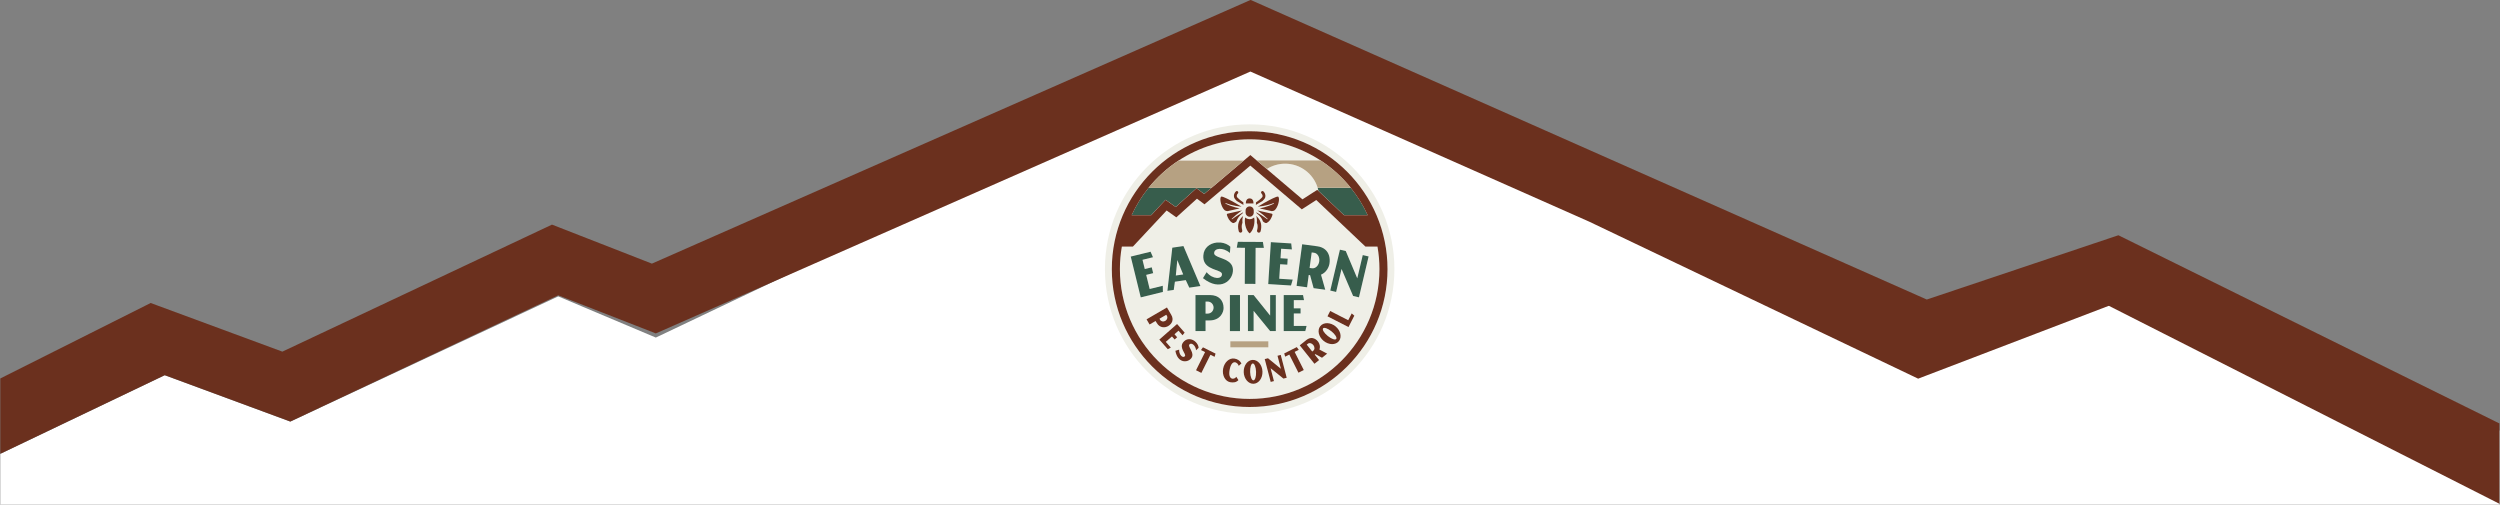 <?xml version="1.0" encoding="UTF-8" standalone="no"?> <svg xmlns="http://www.w3.org/2000/svg" xmlns:xlink="http://www.w3.org/1999/xlink" xmlns:serif="http://www.serif.com/" width="100%" height="100%" viewBox="0 0 1774 358" version="1.1" xml:space="preserve" style="fill-rule:evenodd;clip-rule:evenodd;stroke-linejoin:round;stroke-miterlimit:2;"><rect x="0" y="0" width="1774" height="358" fill="#808080" stroke="none"/> <g id="Artboard1" transform="matrix(1,0,0,0.597,-5.68434e-14,-3.39166e-14)"> <rect x="0" y="0" width="1773.55" height="600" style="fill:none;"></rect> <clipPath id="_clip1"> <rect x="0" y="0" width="1773.55" height="600"></rect> </clipPath> <g clip-path="url(#_clip1)"> <g transform="matrix(1.028,0,0,0.97,-451.198,-64.879)"> <path d="M2165.18,685.224L2165.18,595.389L1962.8,424.738L1892.61,442.098L1762.95,525.498L1535.89,332.598L1393.33,211.468L1302.01,133.898L1066.75,332.598L891.603,480.528L824.229,430.088L639.291,583.523L552.614,526.694L439.117,623.043L439.117,685.224" style="fill:white;fill-rule:nonzero;"></path> </g> <g transform="matrix(1.028,0,0,0.898,-464.101,-231.603)"> <path d="M2177.74,925.695L2177.74,819.336L1924.78,579.758L1913.73,569.288L1781.47,654.368L1660.17,551.298L1462.76,383.588L1371.96,306.448L1314.71,257.808L1257.12,306.448L967.208,551.298L901.442,606.848L832.474,555.208L646.357,723.338L555.46,658.958L451.675,758.836L451.675,858.533M451.675,858.533L565.172,754.468L624.029,796.148L651.849,815.848L673.656,796.148L836.787,648.788L904.161,699.228L1079.31,551.298L1314.57,352.598L1405.89,430.168L1548.45,551.298L1775.51,759.123L1907.11,662.663L2177.74,925.695" style="fill:rgb(107,48,30);fill-rule:nonzero;"></path> </g> <g transform="matrix(0.607,0,0,1.017,784.011,147.886)"> <path d="M169.281,330.262C80.423,330.262 8.132,257.971 8.132,169.114C8.132,80.257 80.423,7.966 169.281,7.966C258.139,7.966 330.429,80.257 330.429,169.114C330.429,257.971 258.139,330.262 169.281,330.262M169.28,-0.083C75.835,-0.083 0.083,75.669 0.083,169.114C0.083,262.559 75.835,338.311 169.28,338.311C262.725,338.311 338.478,262.559 338.478,169.114C338.478,75.669 262.725,-0.083 169.28,-0.083" style="fill:rgb(239,239,231);fill-rule:nonzero;"></path> </g> <g transform="matrix(0.607,0,0,1.017,784.011,179.167)"> <path d="M297.028,171.348L290.19,169.731L276.685,138.204L270.341,165.039L263.503,163.422L273.139,122.66L274.799,115.634L281.637,117.25L283.913,122.66L295.057,149.146L301.319,122.66L301.489,121.944L304.522,122.66L308.327,123.56L297.028,171.348ZM284.816,206.06L260.22,193.478L263.415,187.235L284.489,198.017L288.556,190.072L291.647,192.704L284.816,206.06ZM273.598,222.476C269.781,227.202 261.825,227.111 255.81,222.253C249.793,217.393 248.032,209.635 251.849,204.909C255.642,200.215 263.595,200.306 269.612,205.165C275.627,210.025 277.388,217.784 273.598,222.476M253.848,241.896L246.072,237.661L245.374,238.217L250.459,244.598L245.009,248.941L227.795,227.342L235.702,221.039C240.555,217.171 245.749,218.574 249.27,222.994C250.807,224.921 252.239,228.56 250.826,232.241L259.895,237.075L253.848,241.896ZM226.292,259.35L215.609,238.179L210.79,240.61L209.638,236.813L224.358,229.387L226.725,232.57L221.868,235.021L232.549,256.19L226.292,259.35ZM208.778,266.228L193.758,254.125L197.68,269.127L193.855,270.126L186.874,243.409L190.697,242.41L205.769,254.718L201.795,239.51L205.617,238.511L212.598,265.228L208.778,266.228ZM173.826,272.291C167.754,272.515 162.596,266.454 162.313,258.726C162.029,250.996 166.723,244.573 172.795,244.35C178.826,244.128 183.981,250.189 184.265,257.917C184.551,265.646 179.855,272.07 173.826,272.291M156.459,251.345C155.57,247.427 148.301,242.485 145.85,256.036C143.595,268.499 151.671,267.541 153.642,264.054L156.174,267.966C153.633,270.789 150.078,271.097 146.523,270.454C140.585,269.38 136.852,262.312 138.238,254.658C139.614,247.046 145.585,241.734 151.524,242.809C154.913,243.421 157.495,244.666 159.699,248.476L156.459,251.345ZM122.144,198.319L117.711,198.319L117.711,210.765L105.912,210.765L105.912,168.631L122.93,168.631C133.369,168.631 138.803,175.113 138.803,183.735C138.803,188.985 134.87,198.319 122.144,198.319M128.281,240.816L123.414,238.387L112.825,259.606L106.552,256.474L117.139,235.256L112.311,232.846L114.665,229.651L129.42,237.013L128.281,240.816ZM101.04,242.431C96.57,248.157 84.933,248.288 82.411,233.705L86.846,232.372C86.528,238.647 91.369,242.804 93.566,239.99C95.528,237.479 86.314,230.5 91.517,223.835C97.898,215.664 109.001,222.5 109.623,230.265L106.645,233.113C105.937,227.116 100.939,223.645 98.742,226.458C96.651,229.137 105.72,236.435 101.04,242.431M78.438,217.008L71.257,223.32L77.122,229.992L73.565,231.931L63.658,220.664L84.405,202.425L93.271,212.51L90.786,215.603L86.097,210.273L81.408,214.398L84.522,217.94L81.553,220.55L78.438,217.008ZM60.634,201.236L59.306,198.959L52.256,203.061L48.731,197.003L72.601,183.112L77.687,191.853C80.806,197.214 78.759,202.142 73.874,204.983C70.9,206.714 64.435,207.771 60.634,201.236M30.244,123.707L43.2,120.526L53.425,118.015L55.46,122.66L56.256,124.476L44.005,127.484L46.652,138.267L54.794,136.268L56.47,143.091L48.328,145.09L52.381,161.596L67.711,157.831L67.845,165.032L41.951,171.39L30.244,123.707ZM142.66,75.158C142.548,74.771 142.59,74.356 142.772,74.048C142.857,73.904 143.01,73.721 143.256,73.665L143.761,73.55L160.391,69.773C159.873,70.13 159.358,70.49 158.844,70.859C158.539,71.079 158.242,71.312 157.939,71.536C156.301,72.745 154.699,74.007 153.14,75.317C151.503,76.691 149.913,78.119 148.385,79.605C148.095,79.876 148.502,80.336 148.806,80.092C151.053,78.395 153.391,76.805 155.789,75.317C157.698,74.131 159.643,73.006 161.631,71.972L161.631,72.271C161.442,72.588 161.246,72.91 161.049,73.232C160.236,73.803 159.375,74.504 158.525,75.317C156.639,77.12 154.818,79.529 153.767,82.688C153.357,83.051 152.953,83.364 152.554,83.637C152.019,84.004 151.495,84.292 150.992,84.456C150.297,84.681 149.734,84.66 149.221,84.388C147.312,83.377 145.903,81.81 144.868,80.173C143.772,78.441 143.097,76.634 142.707,75.317C142.692,75.264 142.674,75.208 142.66,75.158M135.321,54.599C135.666,53.65 136.097,53.643 136.33,53.638L136.364,53.638C138.509,53.638 145.476,57.181 152.694,61.271C155.083,62.626 157.499,64.039 159.778,65.404C159.133,65.356 158.491,65.301 157.847,65.233C156.15,65.055 154.458,64.826 152.802,64.532C148.876,63.851 145.024,62.781 141.306,61.335C141.15,61.27 140.967,61.337 140.892,61.491C140.815,61.651 140.881,61.843 141.041,61.921C142.859,62.806 144.704,63.662 146.614,64.355C150.22,65.7 153.903,66.745 157.662,67.472L143.384,70.715C141.937,70.592 140.779,70.268 140.082,69.663C136.401,66.471 134.102,57.96 135.321,54.599M202.197,53.638L202.231,53.638C202.464,53.643 202.896,53.65 203.241,54.599C204.46,57.96 202.161,66.471 198.48,69.663C197.782,70.268 196.624,70.592 195.177,70.715L180.899,67.472C184.658,66.745 188.341,65.7 191.948,64.355C193.857,63.662 195.703,62.806 197.521,61.921C197.886,61.753 197.631,61.184 197.266,61.331C191.983,63.38 186.368,64.666 180.71,65.237C180.07,65.301 179.431,65.354 178.791,65.4C181.068,64.036 183.481,62.624 185.868,61.272C193.086,57.181 200.054,53.638 202.197,53.638M161.658,76.321C161.394,76.938 161.188,77.67 161.042,78.492C160.746,80.147 160.687,82.146 160.867,84.234C160.573,84.939 160.332,85.668 160.19,86.439C160.008,87.435 159.952,88.486 160.023,89.589C160.094,90.693 160.293,91.849 160.619,93.056C160.816,93.785 160.629,94.529 160.185,95.064C160.007,95.278 159.787,95.458 159.535,95.591C159.408,95.657 159.274,95.711 159.132,95.752C158.941,95.806 158.749,95.832 158.56,95.832C158.443,95.832 158.327,95.822 158.214,95.803C158.101,95.783 157.989,95.755 157.881,95.717C157.233,95.493 156.701,94.953 156.504,94.226C155.42,90.21 155.547,86.898 156.324,84.187C157.367,80.551 159.582,78.004 161.658,76.321M169.267,80.089L169.269,80.089C169.279,80.089 169.288,80.088 169.298,80.088C170.741,80.082 172.086,79.669 173.237,78.966C173.688,78.69 174.108,78.37 174.492,78.009C174.65,78.579 174.774,79.338 174.848,80.223C174.954,81.487 174.948,83.017 174.766,84.675C174.59,86.28 174.251,87.997 173.681,89.699C172.219,94.059 170.218,95.954 169.271,96.648C168.313,95.947 166.318,94.052 164.859,89.699C164.292,88.008 163.955,86.302 163.777,84.707C163.592,83.046 163.585,81.513 163.689,80.245C163.762,79.351 163.887,78.583 164.046,78.009C164.433,78.373 164.858,78.695 165.314,78.973C166.469,79.676 167.819,80.089 169.267,80.089M178.371,86.439C178.226,85.652 177.979,84.909 177.676,84.19C177.854,82.099 177.79,80.1 177.489,78.448C177.341,77.631 177.133,76.904 176.868,76.292C176.983,76.385 177.1,76.489 177.217,76.587C177.566,76.882 177.916,77.192 178.264,77.538C178.637,77.91 179.006,78.312 179.362,78.744C179.897,79.393 180.404,80.111 180.858,80.903C181.059,81.254 181.231,81.643 181.409,82.024C181.498,82.215 181.603,82.387 181.685,82.586C181.896,83.093 182.077,83.63 182.237,84.187C182.358,84.61 182.47,85.043 182.557,85.496C182.827,86.896 182.924,88.44 182.787,90.139C182.684,91.412 182.45,92.774 182.057,94.226C182.025,94.347 181.982,94.463 181.932,94.573C181.831,94.794 181.697,94.991 181.538,95.16C181.459,95.245 181.373,95.322 181.282,95.393C180.917,95.673 180.469,95.832 180.001,95.832C179.875,95.832 179.748,95.802 179.62,95.778C179.556,95.766 179.493,95.77 179.43,95.752C179.288,95.711 179.153,95.657 179.027,95.591C178.648,95.392 178.344,95.086 178.142,94.72C178.075,94.598 178.019,94.469 177.975,94.336C177.888,94.07 177.85,93.784 177.869,93.494C177.879,93.348 177.903,93.202 177.943,93.056C178.269,91.849 178.467,90.693 178.538,89.589C178.61,88.486 178.554,87.435 178.371,86.439M177.513,73.232C177.307,72.897 177.104,72.563 176.908,72.233L176.908,71.961C178.904,72.997 180.857,74.127 182.773,75.317C185.171,76.805 187.508,78.395 189.755,80.092C189.883,80.189 190.068,80.179 190.183,80.061C190.307,79.933 190.304,79.729 190.176,79.605C188.639,78.119 187.05,76.691 185.415,75.317C183.855,74.005 182.253,72.742 180.609,71.532C179.783,70.924 178.942,70.335 178.093,69.755L194.8,73.55L195.305,73.665C195.552,73.721 195.705,73.904 195.79,74.048C195.972,74.356 196.013,74.771 195.902,75.158C195.888,75.208 195.87,75.265 195.854,75.317C195.096,77.879 193.27,82.307 189.341,84.388C188.827,84.66 188.265,84.682 187.569,84.456C186.693,84.17 185.754,83.537 184.795,82.688C183.744,79.529 181.923,77.12 180.036,75.317C179.187,74.504 178.325,73.803 177.513,73.232M176.596,60.481C177.456,59.907 178.32,59.299 179.142,58.685C179.868,58.142 180.561,57.596 181.19,57.068C182.868,55.662 184.093,54.388 184.277,53.668C184.34,53.421 184.371,53.181 184.377,52.952C184.388,52.492 184.297,52.071 184.16,51.704C184.023,51.336 183.841,51.022 183.669,50.775C183.583,50.651 183.5,50.544 183.426,50.456C183.279,50.28 183.171,50.178 183.157,50.165C183.07,50.088 182.992,50.004 182.925,49.914C182.79,49.735 182.694,49.533 182.638,49.321C182.61,49.216 182.592,49.108 182.584,48.999C182.568,48.781 182.593,48.56 182.66,48.349C182.726,48.138 182.834,47.937 182.984,47.759C183.062,47.665 183.15,47.584 183.242,47.512C183.273,47.488 183.307,47.471 183.34,47.45C183.404,47.407 183.468,47.365 183.536,47.332C183.577,47.312 183.619,47.299 183.661,47.283C183.725,47.259 183.789,47.235 183.854,47.219C183.9,47.207 183.946,47.202 183.993,47.194C184.057,47.184 184.121,47.176 184.186,47.174C184.205,47.173 184.224,47.167 184.243,47.167C184.259,47.167 184.274,47.175 184.29,47.176C184.459,47.181 184.629,47.208 184.792,47.266C184.811,47.274 184.829,47.284 184.848,47.292C185.018,47.36 185.183,47.452 185.329,47.582C185.337,47.589 185.357,47.607 185.386,47.634C185.445,47.69 185.543,47.785 185.667,47.919C185.79,48.052 185.938,48.223 186.099,48.428C186.339,48.737 186.605,49.123 186.851,49.579C186.932,49.732 187.012,49.891 187.087,50.058C187.616,51.228 187.949,52.759 187.494,54.535C187.148,55.887 185.829,57.437 184.221,58.91C181.383,60.525 178.679,62.131 176.465,63.471C176.475,63.427 176.5,63.39 176.506,63.344C176.591,62.713 176.634,62.075 176.634,61.448C176.634,61.112 176.617,60.794 176.596,60.481M170.923,56.043C172.182,56.527 173.074,57.593 173.498,59.144C173.684,59.825 173.786,60.592 173.786,61.448C173.786,61.542 173.785,61.636 173.783,61.731L164.756,61.731C164.753,61.636 164.752,61.542 164.752,61.448C164.752,60.586 164.855,59.813 165.044,59.129C165.638,56.975 167.123,55.742 169.269,55.742C169.877,55.742 170.426,55.852 170.923,56.043M164.831,74.233C164.814,74.192 164.806,74.147 164.791,74.105C164.659,73.749 164.576,73.373 164.532,72.983C164.512,72.806 164.479,72.633 164.479,72.45L164.479,69.879C164.479,69.779 164.502,69.685 164.508,69.586C164.526,69.295 164.563,69.012 164.631,68.738C164.658,68.63 164.695,68.527 164.729,68.423C164.781,68.263 164.825,68.101 164.892,67.949C165.008,67.686 165.142,67.433 165.302,67.197C165.316,67.176 165.336,67.16 165.35,67.139C165.522,66.894 165.714,66.665 165.928,66.456C166.064,66.323 166.216,66.209 166.367,66.093C166.513,65.981 166.664,65.878 166.823,65.782C167.541,65.351 168.372,65.088 169.269,65.088C170.171,65.088 171.006,65.353 171.728,65.789C171.886,65.884 172.036,65.989 172.182,66.102C172.305,66.197 172.425,66.295 172.541,66.398C172.567,66.421 172.597,66.441 172.623,66.466C172.835,66.674 173.026,66.903 173.197,67.148C173.207,67.163 173.221,67.175 173.232,67.191C173.391,67.425 173.526,67.678 173.642,67.94C173.712,68.097 173.759,68.263 173.812,68.428C173.851,68.549 173.896,68.667 173.925,68.792C173.984,69.046 174.013,69.31 174.03,69.578C174.037,69.68 174.061,69.776 174.061,69.879L174.061,72.45C174.061,72.622 174.028,72.784 174.01,72.951C173.968,73.352 173.884,73.739 173.749,74.105C173.734,74.143 173.727,74.185 173.712,74.223C173.552,74.622 173.324,74.981 173.066,75.317C173.019,75.377 172.98,75.444 172.931,75.503C172.609,75.889 172.237,76.227 171.81,76.496C171.532,76.671 171.236,76.813 170.925,76.929C170.657,77.028 170.381,77.108 170.092,77.158C169.823,77.205 169.551,77.241 169.269,77.241C168.995,77.241 168.729,77.205 168.468,77.16L168.467,77.16C168.172,77.11 167.889,77.031 167.615,76.929C167.313,76.817 167.026,76.679 166.756,76.511C166.318,76.239 165.936,75.897 165.608,75.503C165.558,75.444 165.519,75.377 165.472,75.317C165.216,74.984 164.99,74.629 164.831,74.233M154.284,53.668C154.353,53.938 154.569,54.286 154.9,54.69C155.01,54.824 155.133,54.965 155.268,55.111C155.941,55.841 156.907,56.705 158.021,57.601C158.689,58.139 159.411,58.688 160.156,59.226C160.743,59.65 161.344,60.066 161.944,60.466C161.921,60.783 161.904,61.107 161.904,61.448C161.904,62.078 161.948,62.717 162.033,63.347C162.038,63.385 162.06,63.416 162.068,63.454C159.86,62.118 157.166,60.518 154.341,58.91C154.023,58.619 153.713,58.326 153.423,58.031C152.953,57.552 152.526,57.07 152.166,56.595C151.805,56.12 151.511,55.652 151.306,55.2C151.203,54.974 151.123,54.752 151.067,54.535C150.483,52.251 151.199,50.374 151.962,49.147C152.131,48.874 152.303,48.634 152.463,48.428C152.863,47.914 153.192,47.618 153.233,47.582C153.379,47.452 153.543,47.36 153.713,47.292C153.732,47.284 153.75,47.274 153.77,47.267C153.932,47.208 154.102,47.181 154.271,47.176C154.287,47.175 154.303,47.167 154.318,47.167C154.338,47.167 154.356,47.173 154.375,47.174C154.44,47.176 154.504,47.184 154.569,47.194C154.615,47.202 154.661,47.207 154.707,47.219C154.773,47.235 154.836,47.259 154.9,47.283C154.942,47.299 154.985,47.312 155.025,47.332C155.093,47.364 155.157,47.407 155.221,47.449C155.253,47.471 155.288,47.488 155.319,47.512C155.411,47.583 155.497,47.664 155.575,47.756C155.576,47.757 155.577,47.758 155.578,47.759C155.953,48.205 156.063,48.793 155.924,49.321C155.895,49.427 155.858,49.53 155.81,49.63C155.714,49.828 155.579,50.011 155.405,50.165C155.363,50.204 154.469,51.042 154.238,52.293C154.161,52.71 154.158,53.173 154.284,53.668M173.902,187.105L173.902,210.765L167.253,210.765L167.253,168.631L173.902,168.631L193.21,192.615L193.21,168.631L199.858,168.631L199.858,210.765L193.21,210.765L173.902,187.105ZM146.664,222.632L191.149,222.632L191.149,229.714L146.664,229.714L146.664,222.632ZM146.161,168.631L157.96,168.631L157.96,210.765L146.161,210.765L146.161,168.631ZM184.856,107.343L185.904,113.567L176.235,113.517L176.188,122.66L176.016,155.667L163.551,155.601L163.724,122.66L163.772,113.451L154.179,113.401L155.266,107.343L155.276,107.283L155.424,106.458L184.733,106.612L184.846,107.283L184.856,107.343ZM136.901,144.108C136.539,138.454 116.051,140.068 115.092,125.065C115.038,124.231 115.05,123.436 115.092,122.66C115.597,113.326 122.747,108.255 130.575,107.343C130.796,107.317 131.018,107.302 131.24,107.283C132.533,107.171 133.836,107.171 135.128,107.283C135.33,107.3 135.532,107.32 135.734,107.343C139.883,107.817 143.851,109.442 146.745,112.213L146.152,119.518C138.125,112.386 127.382,113.679 127.787,120.013C127.856,121.076 128.563,121.917 129.672,122.66C134.856,126.133 149.004,127.401 149.716,138.519C150.542,151.411 135.231,165.336 114.651,148.939L118.972,141.925C125.964,150.638 137.306,150.441 136.901,144.108M111.703,158.152L98.693,160.045L94.59,151.251L81.88,153.1L80.527,162.688L73.124,163.765L77.778,122.66L78.837,113.309L91.846,111.416L96.624,122.66L111.703,158.152ZM201.803,107.343L217.875,108.349L218.647,115.361L206.055,114.573L205.549,122.66L205.361,125.655L213.73,126.179L213.292,133.19L204.923,132.667L203.86,149.63L219.618,150.617L217.596,157.529L190.983,155.863L193.06,122.66L194.018,107.343L194.022,107.283L194.049,106.858L200.839,107.283L201.803,107.343ZM228.814,184.123L228.814,190.152L220.877,190.152L220.877,204.736L235.82,204.736L234.319,210.765L209.078,210.765L209.078,168.631L231.673,168.631L232.818,174.595L220.877,174.595L220.877,184.123L228.814,184.123ZM262.655,131.515C262.071,135.857 259.164,142.174 252.702,144.89L257.659,162.476L244.034,160.646L239.898,145.457L238.326,145.246L236.396,159.622L224.118,157.973L228.857,122.66L230.649,109.307L248.47,111.699C255.921,112.7 260.421,116.921 262.111,122.66C262.899,125.339 263.08,128.346 262.655,131.515M318.697,112.064L304.615,112.064L299.63,107.343L299.566,107.283L296.29,104.18L265.816,75.317L250.152,60.48L247.159,57.646L230.231,68.534L200.588,43.35L181.976,27.537L170.054,17.409L139.34,43.35L116.474,62.663L107.678,56.078L86.381,75.317L83.534,77.888L79.902,75.317L72.218,69.875L67.131,75.317L37.244,107.283L37.188,107.343L32.773,112.064L19.863,112.064C18.363,120.611 17.575,129.4 17.575,138.369C17.575,222.02 85.63,290.075 169.281,290.075C252.931,290.075 320.986,222.02 320.986,138.369C320.986,129.4 320.198,120.611 318.697,112.064" style="fill:rgb(239,239,231);fill-rule:nonzero;"></path> </g> <g transform="matrix(0.607,0,0,1.017,784.011,-135.668)"> <path d="M170.072,314.469L177.547,320.819L252.181,320.819C228.336,305.199 199.853,296.1 169.28,296.1C138.707,296.1 110.223,305.199 86.378,320.819L162.553,320.819L170.072,314.469Z" style="fill:rgb(239,239,231);fill-rule:nonzero;"></path> </g> <g transform="matrix(0.607,0,0,1.017,784.011,-60.356)"> <path d="M210.712,250.678C202.87,250.678 195.564,252.954 189.4,256.869L215.172,278.765L231.009,292.22L248.277,281.114L249.719,282.48C249.462,281.219 249.142,279.98 248.768,278.765C243.762,262.5 228.619,250.678 210.712,250.678" style="fill:rgb(239,239,231);fill-rule:nonzero;"></path> </g> <g transform="matrix(0.607,0,0,1.017,784.011,-12.944)"> <path d="M279.547,264.133L307.245,264.133C301.97,252.635 295.296,241.909 287.446,232.167L248.768,232.167C249.142,233.382 249.461,234.621 249.719,235.882L279.547,264.133Z" style="fill:rgb(55,93,76);fill-rule:nonzero;"></path> </g> <g transform="matrix(0.607,0,0,1.017,784.011,-12.945)"> <path d="M107.115,232.678L116.119,239.42L124.705,232.167L51.114,232.167C43.264,241.91 36.59,252.636 31.314,264.134L54.204,264.134L70.95,246.223L82.817,254.628L107.115,232.678Z" style="fill:rgb(55,93,76);fill-rule:nonzero;"></path> </g> <g transform="matrix(0.607,0,0,1.017,784.011,147.887)"> <path d="M252.182,42.128C265.547,50.883 277.451,61.688 287.447,74.094C295.297,83.837 301.97,94.563 307.246,106.061L279.548,106.061L249.72,77.81L248.277,76.443L231.01,87.55L215.173,74.094L189.401,52.199L177.547,42.128L170.073,35.778L162.554,42.128L124.705,74.094L116.119,81.347L107.115,74.605L82.817,96.555L70.95,88.15L54.204,106.061L31.314,106.061C36.59,94.563 43.264,83.837 51.114,74.094C61.11,61.688 73.014,50.883 86.379,42.128C110.224,26.508 138.708,17.409 169.281,17.409C199.853,17.409 228.337,26.508 252.182,42.128M169.281,320.819C85.63,320.819 17.575,252.764 17.575,169.114C17.575,160.144 18.363,151.355 19.863,142.809L32.773,142.809L37.188,138.087L37.244,138.027L67.131,106.061L72.218,100.619L79.902,106.061L83.534,108.632L86.381,106.061L107.678,86.822L116.474,93.407L139.34,74.094L170.054,48.153L181.976,58.281L200.588,74.094L230.231,99.278L247.159,88.39L250.152,91.224L265.816,106.061L296.29,134.924L299.566,138.027L299.63,138.087L304.615,142.809L318.697,142.809C320.198,151.355 320.986,160.144 320.986,169.114C320.986,252.764 252.931,320.819 169.281,320.819M169.281,7.966C80.423,7.966 8.132,80.257 8.132,169.114C8.132,257.971 80.423,330.262 169.281,330.262C258.138,330.262 330.428,257.971 330.428,169.114C330.428,80.257 258.138,7.966 169.281,7.966" style="fill:rgb(107,48,30);fill-rule:nonzero;"></path> </g> <g transform="matrix(0.607,0,0,1.017,784.011,-21.132)"> <path d="M161.904,258.311C161.904,257.97 161.921,257.646 161.943,257.329C161.343,256.928 160.743,256.513 160.155,256.089C159.411,255.551 158.689,255.002 158.02,254.464C156.906,253.568 155.941,252.704 155.267,251.974C155.132,251.828 155.009,251.687 154.899,251.552C154.734,251.351 154.597,251.163 154.493,250.992C154.39,250.821 154.319,250.666 154.284,250.531C154.157,250.036 154.161,249.573 154.237,249.156C154.468,247.905 155.363,247.067 155.404,247.028C155.578,246.874 155.714,246.691 155.809,246.493C155.857,246.393 155.895,246.29 155.923,246.184C156.063,245.656 155.953,245.068 155.578,244.622C155.577,244.621 155.576,244.62 155.575,244.619C155.497,244.527 155.41,244.446 155.319,244.375C155.288,244.351 155.253,244.334 155.22,244.312C155.157,244.269 155.093,244.227 155.025,244.195C154.984,244.175 154.941,244.162 154.899,244.146C154.836,244.122 154.772,244.098 154.707,244.082C154.661,244.07 154.615,244.065 154.568,244.057C154.504,244.047 154.44,244.039 154.375,244.037C154.356,244.036 154.337,244.03 154.318,244.03C154.302,244.03 154.287,244.038 154.271,244.039C154.101,244.044 153.932,244.071 153.769,244.129C153.75,244.136 153.732,244.147 153.713,244.155C153.543,244.223 153.379,244.315 153.232,244.445C153.191,244.481 152.863,244.777 152.462,245.291C152.302,245.497 152.131,245.737 151.961,246.01C151.199,247.236 150.482,249.114 151.067,251.398C151.123,251.615 151.203,251.837 151.306,252.063C151.511,252.515 151.805,252.983 152.165,253.458C152.526,253.933 152.952,254.415 153.423,254.894C153.713,255.189 154.023,255.482 154.341,255.773C157.165,257.381 159.86,258.98 162.068,260.317C162.06,260.279 162.038,260.248 162.033,260.209C161.948,259.58 161.904,258.941 161.904,258.311" style="fill:rgb(107,48,30);fill-rule:nonzero;"></path> </g> <g transform="matrix(0.607,0,0,1.017,784.011,-7.158)"> <path d="M140.081,252.793C140.779,253.398 141.937,253.721 143.383,253.845L157.662,250.602C153.902,249.875 150.22,248.829 146.613,247.485C144.704,246.791 142.858,245.935 141.04,245.051C140.88,244.973 140.814,244.78 140.892,244.621C140.967,244.466 141.15,244.399 141.305,244.465C145.024,245.911 148.875,246.98 152.801,247.661C154.457,247.955 156.149,248.185 157.846,248.363C158.49,248.43 159.133,248.485 159.777,248.534C157.498,247.168 155.083,245.755 152.693,244.401C145.475,240.311 138.508,236.768 136.364,236.768L136.33,236.768C136.097,236.772 135.665,236.78 135.32,237.729C134.101,241.089 136.4,249.601 140.081,252.793" style="fill:rgb(107,48,30);fill-rule:nonzero;"></path> </g> <g transform="matrix(0.607,0,0,1.017,784.011,-21.113)"> <path d="M187.494,251.38C187.949,249.604 187.616,248.073 187.088,246.904C187.012,246.736 186.932,246.577 186.851,246.425C186.605,245.969 186.339,245.582 186.099,245.274C185.939,245.068 185.79,244.897 185.667,244.764C185.543,244.631 185.445,244.535 185.387,244.48C185.357,244.452 185.337,244.434 185.329,244.427C185.183,244.298 185.019,244.206 184.848,244.137C184.829,244.13 184.811,244.119 184.792,244.112C184.629,244.053 184.46,244.026 184.29,244.021C184.274,244.021 184.259,244.013 184.243,244.013C184.224,244.013 184.206,244.018 184.187,244.019C184.121,244.021 184.057,244.03 183.993,244.04C183.947,244.047 183.9,244.053 183.854,244.064C183.789,244.08 183.725,244.104 183.661,244.129C183.619,244.145 183.577,244.157 183.537,244.177C183.468,244.21 183.404,244.252 183.34,244.295C183.308,244.317 183.273,244.333 183.242,244.357C183.15,244.429 183.062,244.51 182.984,244.604C182.834,244.783 182.726,244.984 182.66,245.195C182.594,245.406 182.569,245.626 182.584,245.844C182.592,245.953 182.61,246.061 182.638,246.167C182.694,246.378 182.79,246.58 182.925,246.76C182.992,246.849 183.07,246.933 183.157,247.01C183.171,247.023 183.279,247.125 183.426,247.301C183.5,247.389 183.583,247.496 183.669,247.62C183.841,247.867 184.023,248.181 184.16,248.549C184.297,248.917 184.388,249.337 184.377,249.797C184.372,250.026 184.34,250.266 184.277,250.513C184.093,251.234 182.868,252.507 181.19,253.913C180.561,254.441 179.868,254.987 179.142,255.53C178.32,256.145 177.457,256.752 176.596,257.326C176.617,257.639 176.634,257.958 176.634,258.293C176.634,258.921 176.591,259.559 176.506,260.19C176.5,260.235 176.475,260.272 176.465,260.316C178.679,258.977 181.383,257.37 184.221,255.755C185.829,254.283 187.148,252.732 187.494,251.38" style="fill:rgb(107,48,30);fill-rule:nonzero;"></path> </g> <g transform="matrix(0.607,0,0,1.017,784.011,-7.159)"> <path d="M178.791,248.53C179.431,248.484 180.07,248.431 180.709,248.367C186.367,247.797 191.983,246.51 197.266,244.461C197.63,244.314 197.885,244.883 197.52,245.051C195.702,245.936 193.857,246.792 191.947,247.486C188.34,248.83 184.658,249.875 180.898,250.602L195.176,253.846C196.623,253.722 197.782,253.398 198.479,252.794C202.16,249.602 204.459,241.09 203.24,237.729C202.895,236.781 202.464,236.773 202.231,236.768L202.197,236.768C200.053,236.768 193.086,240.312 185.868,244.402C183.481,245.754 181.068,247.166 178.791,248.53" style="fill:rgb(107,48,30);fill-rule:nonzero;"></path> </g> <g transform="matrix(0.607,0,0,1.017,784.011,-14.16)"> <path d="M164.756,251.742L173.783,251.742C173.785,251.648 173.786,251.554 173.786,251.459C173.786,250.604 173.684,249.836 173.498,249.155C173.074,247.604 172.183,246.539 170.923,246.054C170.426,245.863 169.878,245.753 169.269,245.753C167.123,245.753 165.638,246.986 165.044,249.14C164.855,249.824 164.752,250.598 164.752,251.459C164.752,251.554 164.753,251.648 164.756,251.742Z" style="fill:rgb(107,48,30);fill-rule:nonzero;"></path> </g> <g transform="matrix(0.607,0,0,1.017,784.011,11.131)"> <path d="M164.79,239.259C164.806,239.301 164.813,239.346 164.83,239.388C164.989,239.783 165.216,240.138 165.472,240.471C165.518,240.531 165.558,240.598 165.607,240.657C165.936,241.051 166.317,241.393 166.755,241.665C167.025,241.833 167.312,241.971 167.614,242.083C167.888,242.185 168.172,242.264 168.467,242.315C168.729,242.359 168.994,242.396 169.268,242.396C169.55,242.396 169.823,242.359 170.091,242.312C170.38,242.262 170.656,242.183 170.925,242.083C171.236,241.967 171.532,241.825 171.809,241.651C172.236,241.382 172.608,241.043 172.93,240.657C172.98,240.598 173.019,240.531 173.065,240.471C173.323,240.135 173.551,239.777 173.711,239.378C173.726,239.339 173.733,239.298 173.748,239.259C173.883,238.893 173.967,238.506 174.009,238.105C174.027,237.938 174.06,237.776 174.06,237.605L174.06,235.033C174.06,234.93 174.036,234.834 174.03,234.732C174.012,234.464 173.984,234.201 173.924,233.946C173.895,233.821 173.85,233.703 173.811,233.582C173.758,233.417 173.711,233.251 173.642,233.094C173.525,232.832 173.391,232.58 173.231,232.345C173.221,232.33 173.206,232.317 173.196,232.302C173.025,232.058 172.834,231.828 172.622,231.62C172.597,231.595 172.566,231.576 172.54,231.552C172.425,231.449 172.304,231.351 172.181,231.256C172.035,231.143 171.885,231.038 171.727,230.943C171.006,230.508 170.17,230.242 169.268,230.242C168.371,230.242 167.541,230.505 166.822,230.936C166.663,231.032 166.513,231.135 166.366,231.248C166.215,231.363 166.063,231.477 165.927,231.61C165.713,231.819 165.521,232.048 165.349,232.293C165.335,232.314 165.315,232.33 165.301,232.351C165.142,232.587 165.007,232.841 164.891,233.103C164.824,233.255 164.78,233.417 164.728,233.577C164.695,233.682 164.657,233.784 164.63,233.892C164.563,234.166 164.525,234.45 164.507,234.74C164.501,234.839 164.478,234.933 164.478,235.033L164.478,237.605C164.478,237.787 164.512,237.96 164.532,238.138C164.576,238.527 164.658,238.903 164.79,239.259" style="fill:rgb(107,48,30);fill-rule:nonzero;"></path> </g> <g transform="matrix(-0.389,0.781,0.466,0.652,759.816,-59.012)"> <path d="M107.661,254.171C122.945,249.515 138.867,247.294 154.797,247.564L107.661,304.078L58.87,312.67L107.661,254.171Z" style="fill:rgb(182,161,130);fill-rule:nonzero;"></path> </g> <g transform="matrix(0.607,0,0,1.017,784.011,-77.994)"> <path d="M252.182,264.134L177.547,264.134L189.401,274.205C195.564,270.29 202.87,268.014 210.713,268.014C228.619,268.014 243.762,279.836 248.768,296.1L287.447,296.1C277.451,283.694 265.547,272.889 252.182,264.134" style="fill:rgb(182,161,130);fill-rule:nonzero;"></path> </g> <g transform="matrix(-0.607,0.037,0.022,1.017,993.248,385.692)"> <path d="M173.274,39.218C175.225,39.218 176.758,43.681 176.758,49.078C176.759,54.516 175.227,58.936 173.274,58.936C171.362,58.935 169.831,54.516 169.831,49.077C169.83,43.681 171.362,39.219 173.274,39.218" style="fill:rgb(239,239,231);fill-rule:nonzero;"></path> </g> <g transform="matrix(0.607,0,0,1.017,784.011,333.049)"> <path d="M237.279,74.298L236.018,75.305L242.427,83.347L243.688,82.339C245.452,80.936 245.424,77.969 243.674,75.777C241.901,73.55 239.04,72.895 237.279,74.298" style="fill:rgb(239,239,231);fill-rule:nonzero;"></path> </g> <g transform="matrix(0.607,0,0,1.017,784.011,239.277)"> <path d="M120.283,117.202L117.71,117.202L117.71,131.203L120.283,131.203C124.073,131.203 127.077,128.091 127.077,124.202C127.077,120.378 124.073,117.202 120.283,117.202" style="fill:rgb(239,239,231);fill-rule:nonzero;"></path> </g> <g transform="matrix(-0.472,-0.639,-0.381,0.792,1103.39,490.465)"> <path d="M262.776,90.259C268.171,90.258 272.633,91.786 272.633,93.7C272.634,95.655 268.172,97.183 262.776,97.183C257.338,97.184 252.92,95.657 252.92,93.701C252.918,91.788 257.338,90.26 262.776,90.259" style="fill:rgb(239,239,231);fill-rule:nonzero;"></path> </g> <g transform="matrix(0.607,0,0,1.017,784.011,264.942)"> <path d="M72.562,108.712L71.792,107.39L63.861,112.005L64.629,113.327C65.763,115.273 68.424,115.79 70.625,114.508C72.793,113.247 73.696,110.658 72.562,108.712" style="fill:rgb(239,239,231);fill-rule:nonzero;"></path> </g> <g transform="matrix(0.607,0,0,1.017,784.011,144.738)"> <path d="M82.961,179.681L91.558,178.43L84.688,161.641L82.961,179.681Z" style="fill:rgb(239,239,231);fill-rule:nonzero;"></path> </g> <g transform="matrix(0.607,0,0,1.017,784.011,127.595)"> <path d="M244.633,169.951L241.788,169.569L241.281,173.348L239.356,187.688L242.201,188.07C246.168,188.602 249.942,184.916 250.604,179.975C250.938,177.497 250.45,175.152 249.395,173.348C248.315,171.501 246.64,170.221 244.633,169.951" style="fill:rgb(239,239,231);fill-rule:nonzero;"></path> </g> <g transform="matrix(0.607,0,0,1.017,784.011,252.334)"> <path d="M120.283,118.37L117.71,118.37L117.71,104.369L120.283,104.369C124.073,104.369 127.077,107.545 127.077,111.369C127.077,115.258 124.073,118.37 120.283,118.37M122.93,96.719L105.911,96.719L105.911,138.853L117.71,138.853L117.71,126.408L122.143,126.408C134.869,126.408 138.802,117.073 138.802,111.823C138.802,103.202 133.368,96.719 122.93,96.719" style="fill:rgb(55,93,76);fill-rule:nonzero;"></path> </g> <g transform="matrix(0.607,0,0,1.017,784.011,252.334)"> <rect x="146.161" y="96.719" width="11.799" height="42.134" style="fill:rgb(55,93,76);"></rect> </g> <g transform="matrix(0.607,0,0,1.017,784.011,252.334)"> <path d="M193.209,120.703L173.901,96.719L167.253,96.719L167.253,138.853L173.901,138.853L173.901,115.193L193.209,138.853L199.858,138.853L199.858,96.719L193.209,96.719L193.209,120.703Z" style="fill:rgb(55,93,76);fill-rule:nonzero;"></path> </g> <g transform="matrix(0.607,0,0,1.017,784.011,252.334)"> <path d="M220.876,118.24L228.813,118.24L228.813,112.211L220.876,112.211L220.876,102.683L232.818,102.683L231.672,96.719L209.077,96.719L209.077,138.853L234.319,138.853L235.819,132.824L220.876,132.824L220.876,118.24Z" style="fill:rgb(55,93,76);fill-rule:nonzero;"></path> </g> <g transform="matrix(0.607,0,0,1.017,784.011,160.773)"> <path d="M52.38,179.674L48.327,163.168L56.47,161.169L54.794,154.347L46.651,156.346L44.005,145.562L56.255,142.554L55.46,140.739L53.424,136.094L43.2,138.604L30.244,141.785L41.95,189.468L67.845,183.11L67.711,175.909L52.38,179.674Z" style="fill:rgb(55,93,76);fill-rule:nonzero;"></path> </g> <g transform="matrix(0.607,0,0,1.017,784.011,146.3)"> <path d="M82.961,178.146L84.688,160.106L91.558,176.895L82.961,178.146ZM96.623,154.964L91.846,143.719L78.837,145.612L77.778,154.964L73.124,196.068L80.527,194.991L81.88,185.403L94.589,183.554L98.693,192.348L111.702,190.455L96.623,154.964Z" style="fill:rgb(55,93,76);fill-rule:nonzero;"></path> </g> <g transform="matrix(0.607,0,0,1.017,784.011,143.58)"> <path d="M149.716,173.496C149.004,162.379 134.856,161.11 129.672,157.638C128.563,156.895 127.855,156.053 127.787,154.99C127.381,148.657 138.125,147.363 146.152,154.496L146.744,147.191C143.851,144.419 139.883,142.795 135.733,142.32C135.532,142.297 135.33,142.277 135.127,142.26C133.835,142.148 132.532,142.149 131.24,142.26C131.018,142.279 130.796,142.295 130.574,142.32C122.747,143.232 115.597,148.303 115.092,157.638C115.05,158.413 115.038,159.208 115.091,160.042C116.05,175.045 136.538,173.431 136.9,179.085C137.306,185.418 125.964,185.615 118.971,176.902L114.651,183.916C135.231,200.313 150.541,186.388 149.716,173.496" style="fill:rgb(55,93,76);fill-rule:nonzero;"></path> </g> <g transform="matrix(0.607,0,0,1.017,784.011,133.016)"> <path d="M163.551,200.96L176.016,201.026L176.188,168.019L176.235,158.876L185.904,158.926L184.856,152.702L184.846,152.642L184.733,151.971L155.425,151.817L155.277,152.642L155.266,152.702L154.18,158.76L163.772,158.81L163.724,168.019L163.551,200.96Z" style="fill:rgb(55,93,76);fill-rule:nonzero;"></path> </g> <g transform="matrix(0.607,0,0,1.017,784.011,135.318)"> <path d="M219.617,193.714L203.86,192.727L204.922,175.764L213.291,176.288L213.729,169.276L205.361,168.752L205.548,165.758L206.054,157.67L218.646,158.458L217.874,151.446L201.802,150.44L200.838,150.38L194.048,149.955L194.021,150.38L194.018,150.44L193.059,165.758L190.982,198.961L217.595,200.626L219.617,193.714Z" style="fill:rgb(55,93,76);fill-rule:nonzero;"></path> </g> <g transform="matrix(0.607,0,0,1.017,784.011,142.843)"> <path d="M250.604,164.989C249.942,169.93 246.168,173.616 242.201,173.083L239.356,172.702L241.281,158.361L241.788,154.583L244.633,154.965C246.64,155.234 248.315,156.515 249.395,158.361C250.45,160.166 250.938,162.51 250.604,164.989M248.469,147.4L230.649,145.008L228.857,158.361L224.117,193.674L236.396,195.323L238.325,180.947L239.898,181.158L244.034,196.347L257.658,198.177L252.702,180.591C259.164,177.875 262.071,171.558 262.654,167.216C263.08,164.047 262.899,161.04 262.11,158.361C260.421,152.622 255.921,148.401 248.469,147.4" style="fill:rgb(55,93,76);fill-rule:nonzero;"></path> </g> <g transform="matrix(0.607,0,0,1.017,784.011,158.309)"> <path d="M304.522,143.161L301.489,142.444L301.32,143.161L295.057,169.647L283.914,143.161L281.638,137.751L274.8,136.135L273.139,143.161L263.503,183.923L270.341,185.539L276.686,158.705L290.191,190.232L297.028,191.849L308.327,144.06L304.522,143.161Z" style="fill:rgb(55,93,76);fill-rule:nonzero;"></path> </g> <g transform="matrix(0.607,0,0,1.017,784.011,264.022)"> <path d="M64.629,114.232L63.861,112.91L71.792,108.295L72.562,109.617C73.696,111.562 72.792,114.151 70.625,115.412C68.424,116.694 65.763,116.178 64.629,114.232M73.874,121.584C78.759,118.742 80.806,113.815 77.687,108.454L72.601,99.713L48.731,113.604L52.256,119.662L59.306,115.56L60.634,117.836C64.435,124.372 70.9,123.315 73.874,121.584" style="fill:rgb(107,48,30);fill-rule:nonzero;"></path> </g> <g transform="matrix(0.607,0,0,1.017,784.011,308.253)"> <path d="M81.407,87.527L86.096,83.402L90.785,88.732L93.271,85.639L84.404,75.554L63.658,93.793L73.564,105.059L77.121,103.121L71.256,96.449L78.438,90.137L81.552,93.679L84.522,91.069L81.407,87.527Z" style="fill:rgb(107,48,30);fill-rule:nonzero;"></path> </g> <g transform="matrix(0.607,0,0,1.017,784.011,338.367)"> <path d="M106.644,76.645L109.623,73.797C109,66.032 97.897,59.196 91.516,67.367C86.313,74.032 95.527,81.01 93.566,83.522C91.369,86.336 86.527,82.179 86.845,75.904L82.41,77.236C84.932,91.82 96.569,91.689 101.04,85.962C105.72,79.967 96.65,72.668 98.741,69.989C100.938,67.177 105.936,70.648 106.644,76.645" style="fill:rgb(107,48,30);fill-rule:nonzero;"></path> </g> <g transform="matrix(0.607,0,0,1.017,784.011,364.112)"> <path d="M112.311,51.073L117.139,53.483L106.552,74.701L112.825,77.833L123.414,56.614L128.28,59.043L129.419,55.24L114.665,47.878L112.311,51.073Z" style="fill:rgb(107,48,30);fill-rule:nonzero;"></path> </g> <g transform="matrix(0.607,0,0,1.017,784.011,388.098)"> <path d="M151.523,37.461C145.584,36.387 139.613,41.698 138.237,49.311C136.852,56.965 140.584,64.033 146.523,65.106C150.078,65.749 153.632,65.441 156.173,62.619L153.642,58.706C151.671,62.193 143.595,63.151 145.849,50.688C148.3,37.137 155.569,42.08 156.459,45.998L159.698,43.129C157.494,39.318 154.912,38.073 151.523,37.461" style="fill:rgb(107,48,30);fill-rule:nonzero;"></path> </g> <g transform="matrix(0.607,0,0,1.017,784.011,391.977)"> <path d="M173.676,59.098C171.723,59.17 170.031,54.81 169.831,49.375C169.632,43.982 170.999,39.465 172.95,39.394C174.861,39.324 176.555,43.727 176.754,49.119C176.954,54.555 175.587,59.027 173.676,59.098M172.795,35.19C166.723,35.414 162.029,41.837 162.313,49.567C162.596,57.294 167.753,63.355 173.826,63.131C179.854,62.91 184.551,56.486 184.265,48.757C183.981,41.03 178.826,34.969 172.795,35.19" style="fill:rgb(107,48,30);fill-rule:nonzero;"></path> </g> <g transform="matrix(0.607,0,0,1.017,784.011,383.832)"> <path d="M201.795,38.355L205.769,53.563L190.697,41.255L186.875,42.255L193.855,68.972L197.68,67.972L193.758,52.97L208.778,65.073L212.598,64.074L205.617,37.357L201.795,38.355Z" style="fill:rgb(107,48,30);fill-rule:nonzero;"></path> </g> <g transform="matrix(0.607,0,0,1.017,784.011,363.583)"> <path d="M226.725,51.318L224.357,48.134L209.638,55.561L210.79,59.358L215.608,56.927L226.292,78.097L232.548,74.938L221.868,53.769L226.725,51.318Z" style="fill:rgb(107,48,30);fill-rule:nonzero;"></path> </g> <g transform="matrix(0.607,0,0,1.017,784.011,340.564)"> <path d="M243.688,74.953L242.427,75.96L236.018,67.919L237.279,66.912C239.04,65.509 241.901,66.164 243.674,68.391C245.424,70.583 245.452,73.55 243.688,74.953M249.269,64.365C245.749,59.946 240.555,58.543 235.702,62.411L227.795,68.713L245.009,90.313L250.459,85.969L245.373,79.589L246.072,79.032L253.848,83.267L259.895,78.447L250.826,73.612C252.239,69.932 250.807,66.293 249.269,64.365" style="fill:rgb(107,48,30);fill-rule:nonzero;"></path> </g> <g transform="matrix(0.607,0,0,1.017,784.011,301.194)"> <path d="M270.456,100.006C269.227,101.528 264.831,99.94 260.6,96.522C256.402,93.132 253.892,89.14 255.121,87.619C256.324,86.131 260.755,87.745 264.951,91.136C269.181,94.553 271.659,98.519 270.456,100.006M269.612,85.232C263.595,80.373 255.642,80.282 251.849,84.976C248.032,89.702 249.793,97.46 255.81,102.319C261.825,107.178 269.781,107.269 273.598,102.543C277.388,97.85 275.627,90.092 269.612,85.232" style="fill:rgb(107,48,30);fill-rule:nonzero;"></path> </g> <g transform="matrix(0.607,0,0,1.017,784.011,266.475)"> <path d="M284.489,112.207L263.415,101.425L260.22,107.668L284.816,120.249L291.647,106.894L288.556,104.262L284.489,112.207Z" style="fill:rgb(107,48,30);fill-rule:nonzero;"></path> </g> <g transform="matrix(0.607,0,0,1.017,784.011,23.466)"> <path d="M153.14,228.347C154.699,227.037 156.301,225.776 157.94,224.566C158.242,224.343 158.539,224.11 158.844,223.89C159.358,223.52 159.873,223.161 160.391,222.803L143.761,226.581L143.256,226.696C143.01,226.751 142.857,226.935 142.772,227.078C142.59,227.386 142.548,227.801 142.66,228.188C142.674,228.239 142.692,228.295 142.707,228.347C143.097,229.665 143.772,231.471 144.868,233.204C145.903,234.841 147.312,236.407 149.221,237.418C149.734,237.69 150.297,237.711 150.992,237.486C151.495,237.323 152.019,237.035 152.554,236.668C152.953,236.394 153.357,236.081 153.767,235.719C154.818,232.559 156.639,230.15 158.526,228.347C159.375,227.535 160.236,226.834 161.049,226.263C161.247,225.94 161.442,225.619 161.631,225.302L161.631,225.003C159.643,226.036 157.698,227.162 155.789,228.347C153.391,229.836 151.053,231.425 148.806,233.122C148.502,233.367 148.095,232.907 148.386,232.636C149.914,231.15 151.503,229.722 153.14,228.347" style="fill:rgb(107,48,30);fill-rule:nonzero;"></path> </g> <g transform="matrix(0.607,0,0,1.017,784.011,41.474)"> <path d="M156.324,219.518C155.547,222.229 155.419,225.541 156.504,229.557C156.7,230.284 157.232,230.824 157.881,231.048C157.989,231.086 158.1,231.114 158.214,231.134C158.327,231.153 158.443,231.163 158.56,231.163C158.748,231.163 158.941,231.137 159.131,231.083C159.273,231.042 159.408,230.988 159.534,230.922C159.787,230.79 160.006,230.609 160.184,230.395C160.629,229.861 160.815,229.116 160.618,228.387C160.292,227.18 160.094,226.024 160.023,224.921C159.951,223.817 160.007,222.767 160.19,221.771C160.332,220.999 160.573,220.27 160.867,219.565C160.686,217.477 160.746,215.478 161.041,213.823C161.188,213.001 161.394,212.269 161.658,211.652C159.582,213.335 157.367,215.882 156.324,219.518" style="fill:rgb(107,48,30);fill-rule:nonzero;"></path> </g> <g transform="matrix(0.607,0,0,1.017,784.011,23.449)"> <path d="M189.341,237.435C193.271,235.355 195.097,230.927 195.855,228.364C195.87,228.312 195.888,228.256 195.902,228.206C196.013,227.818 195.972,227.403 195.79,227.095C195.705,226.952 195.552,226.768 195.305,226.713L194.8,226.598L178.093,222.802C178.942,223.383 179.783,223.971 180.61,224.58C182.253,225.79 183.855,227.052 185.416,228.364C187.05,229.738 188.639,231.166 190.176,232.653C190.304,232.777 190.307,232.981 190.183,233.108C190.068,233.226 189.883,233.236 189.755,233.139C187.508,231.442 185.171,229.853 182.773,228.364C180.857,227.174 178.904,226.045 176.909,225.008L176.909,225.281C177.105,225.611 177.307,225.944 177.513,226.28C178.326,226.851 179.187,227.552 180.036,228.364C181.923,230.167 183.744,232.576 184.795,235.736C185.754,236.585 186.693,237.218 187.57,237.503C188.265,237.729 188.827,237.708 189.341,237.435" style="fill:rgb(107,48,30);fill-rule:nonzero;"></path> </g> <g transform="matrix(0.607,0,0,1.017,784.011,41.447)"> <path d="M177.942,228.415C177.903,228.561 177.879,228.707 177.869,228.852C177.849,229.143 177.887,229.428 177.974,229.695C178.018,229.828 178.074,229.957 178.141,230.079C178.343,230.445 178.647,230.751 179.026,230.95C179.152,231.016 179.287,231.07 179.429,231.11C179.493,231.128 179.556,231.125 179.62,231.137C179.747,231.161 179.875,231.191 180.001,231.191C180.468,231.191 180.917,231.031 181.281,230.751C181.372,230.681 181.458,230.603 181.538,230.519C181.697,230.35 181.831,230.153 181.931,229.932C181.982,229.822 182.024,229.706 182.057,229.585C182.449,228.132 182.683,226.771 182.786,225.497C182.923,223.799 182.826,222.255 182.557,220.855C182.469,220.402 182.358,219.969 182.236,219.546C182.077,218.988 181.895,218.451 181.685,217.945C181.602,217.746 181.498,217.573 181.408,217.382C181.23,217.001 181.058,216.613 180.857,216.262C180.404,215.47 179.897,214.752 179.362,214.103C179.005,213.671 178.636,213.269 178.263,212.897C177.915,212.551 177.565,212.241 177.216,211.946C177.1,211.848 176.983,211.744 176.867,211.651C177.132,212.263 177.34,212.99 177.489,213.807C177.789,215.459 177.853,217.458 177.676,219.549C177.979,220.267 178.226,221.011 178.37,221.798C178.553,222.794 178.609,223.845 178.538,224.948C178.467,226.051 178.268,227.208 177.942,228.415" style="fill:rgb(107,48,30);fill-rule:nonzero;"></path> </g> <g transform="matrix(0.607,0,0,1.017,784.011,44.021)"> <path d="M164.858,222.527C166.317,226.88 168.312,228.775 169.27,229.475C170.218,228.782 172.218,226.887 173.68,222.527C174.251,220.825 174.589,219.108 174.765,217.503C174.947,215.845 174.953,214.315 174.848,213.051C174.774,212.166 174.65,211.407 174.492,210.837C174.108,211.198 173.687,211.518 173.236,211.794C172.085,212.497 170.74,212.91 169.297,212.916C169.288,212.916 169.278,212.917 169.269,212.917L169.267,212.917C167.819,212.917 166.468,212.504 165.313,211.801C164.857,211.523 164.433,211.201 164.046,210.837C163.887,211.411 163.761,212.179 163.688,213.073C163.584,214.341 163.592,215.874 163.776,217.535C163.954,219.13 164.291,220.836 164.858,222.527" style="fill:rgb(107,48,30);fill-rule:nonzero;"></path> </g> <g transform="matrix(0.607,0,0,1.017,784.011,326.557)"> <rect x="146.664" y="77.77" width="44.485" height="7.082" style="fill:rgb(182,161,130);"></rect> </g> </g> </g> </svg> 